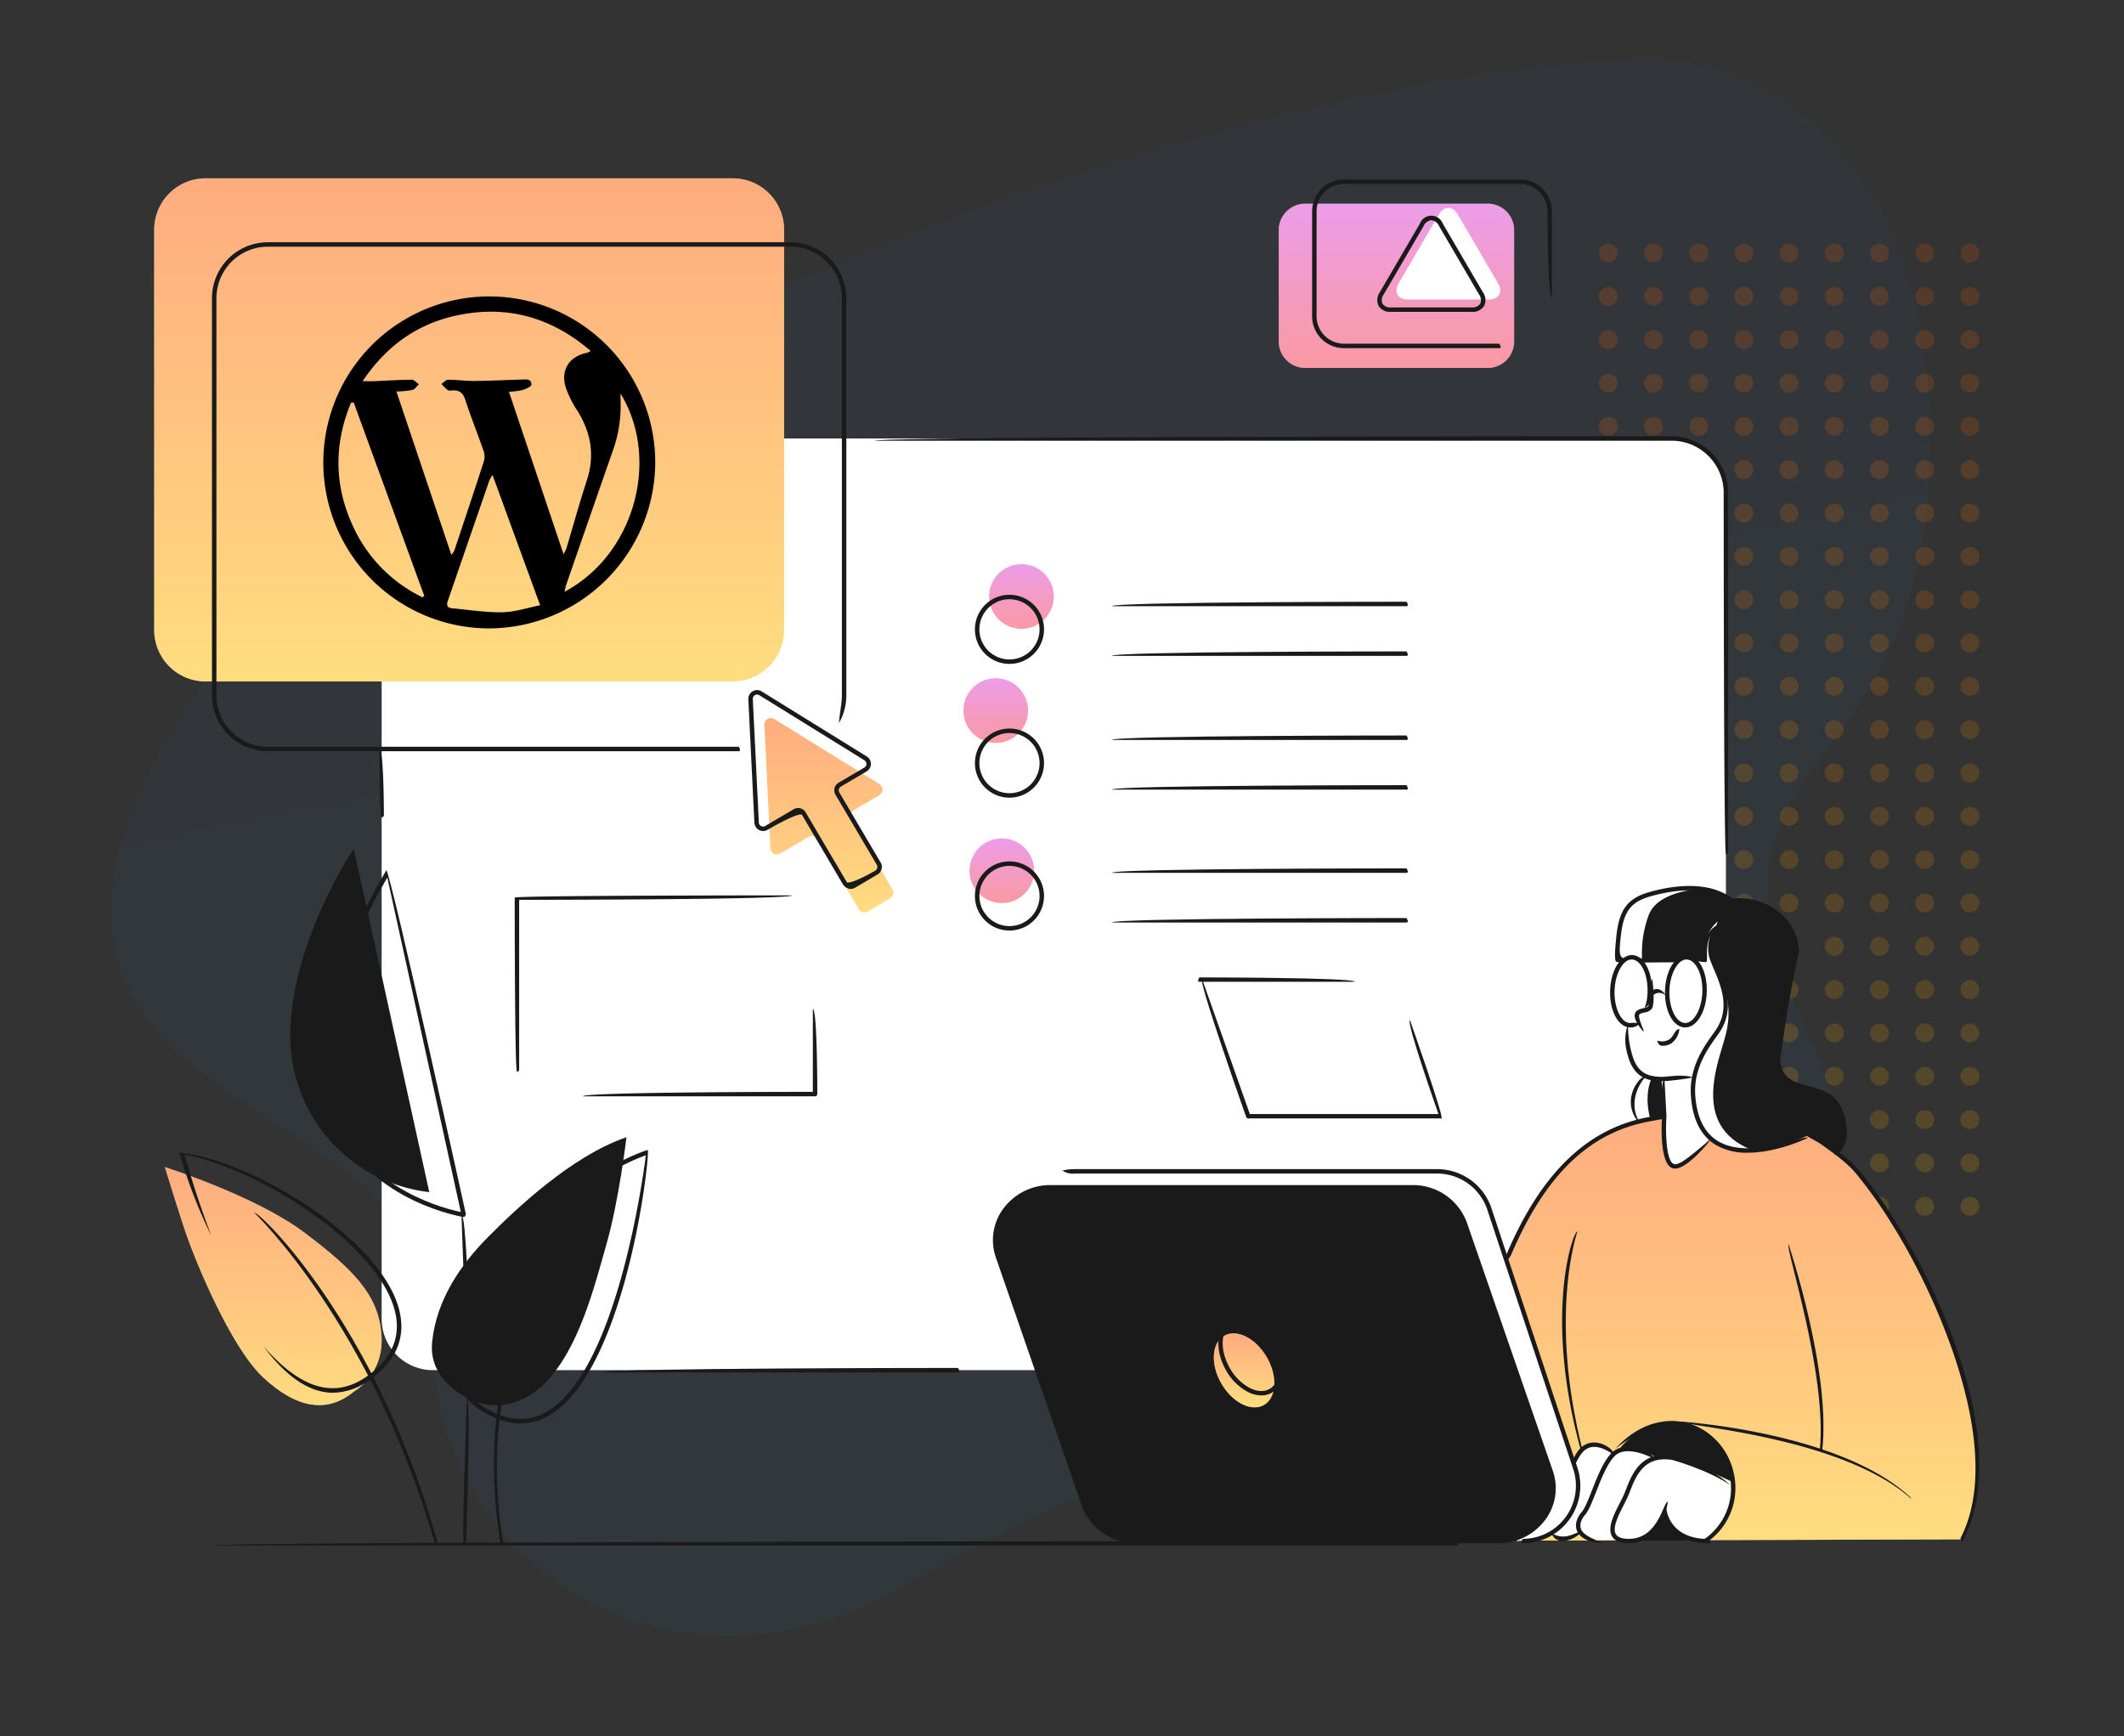 <svg xmlns="http://www.w3.org/2000/svg" xmlns:xlink="http://www.w3.org/1999/xlink" width="665.674" height="544.074" viewBox="0 0 665.674 544.074">
  <rect x="0" y="0" width="665.674" height="544.074" fill="#333333" stroke="none"/>
  <defs>
    <linearGradient id="linear-gradient" x1="0.5" x2="0.5" y2="1" gradientUnits="objectBoundingBox">
      <stop offset="0" stop-color="#1a65bc"/>
      <stop offset="1" stop-color="#008ff2"/>
    </linearGradient>
    <linearGradient id="linear-gradient-2" x1="0.5" x2="0.5" y2="1" gradientUnits="objectBoundingBox">
      <stop offset="0" stop-color="#ff5a00"/>
      <stop offset="1" stop-color="#ffbc00"/>
    </linearGradient>
    <clipPath id="clip-path">
      <rect id="Rectángulo_4364" data-name="Rectángulo 4364" width="592.794" height="439.03" fill="url(#linear-gradient)"/>
    </clipPath>
    <clipPath id="clip-path-2">
      <rect id="Rectángulo_4368" data-name="Rectángulo 4368" width="119.24" height="304.592" fill="url(#linear-gradient-2)"/>
    </clipPath>
    <clipPath id="clip-path-5">
      <rect id="Rectángulo_4379" data-name="Rectángulo 4379" width="572" height="428.425" fill="none"/>
    </clipPath>
    <linearGradient id="linear-gradient-9" x1="0.5" x2="0.5" y2="1" gradientUnits="objectBoundingBox">
      <stop offset="0" stop-color="#d109c8"/>
      <stop offset="1" stop-color="#f40019"/>
    </linearGradient>
    <clipPath id="clip-path-6">
      <rect id="Rectángulo_4380" data-name="Rectángulo 4380" width="104.027" height="104.027"/>
    </clipPath>
  </defs>
  <g id="diseno-web-wordpress" transform="translate(-642.667 -148.114)">
    <g id="Grupo_9267" data-name="Grupo 9267">
      <g id="Grupo_9218" data-name="Grupo 9218" transform="translate(642.667 261.225) rotate(-11)" opacity="0.05">
        <g id="Grupo_9162" data-name="Grupo 9162" clip-path="url(#clip-path)">
          <path id="Trazado_12849" data-name="Trazado 12849" d="M525.982,5.821c39.864,7.265,84.723,56.055,59.474,149.69s-93.487,64.482-69,161.524S404.537,453.11,354.246,434.542s-58.219-35.955-146.583-4.533S58.594,387.681,75.652,323.375C95.578,248.262-73.156,230.58,38.5,115.992c87-89.28,364.7-132.547,487.48-110.17" transform="translate(0 0)" fill="url(#linear-gradient)"/>
        </g>
      </g>
      <g id="Grupo_9173" data-name="Grupo 9173" transform="translate(1143.76 224.463)" opacity="0.17">
        <g id="Grupo_9172" data-name="Grupo 9172" clip-path="url(#clip-path-2)">
          <g id="Grupo_9171" data-name="Grupo 9171">
            <g id="Grupo_9170" data-name="Grupo 9170" clip-path="url(#clip-path-2)">
              <g id="Grupo_9169" data-name="Grupo 9169" style="mix-blend-mode: multiply;isolation: isolate">
                <g id="Grupo_9168" data-name="Grupo 9168">
                  <g id="Grupo_9167" data-name="Grupo 9167" clip-path="url(#clip-path-2)">
                    <path id="Trazado_12856" data-name="Trazado 12856" d="M116.288,5.9a2.951,2.951,0,1,1,2.951-2.951A2.951,2.951,0,0,1,116.288,5.9m2.951,10.625a2.952,2.952,0,1,0-2.951,2.952,2.951,2.951,0,0,0,2.951-2.952m0,13.577a2.952,2.952,0,1,0-2.951,2.951,2.951,2.951,0,0,0,2.951-2.951m0,13.577a2.952,2.952,0,1,0-2.951,2.951,2.952,2.952,0,0,0,2.951-2.951m0,13.577a2.952,2.952,0,1,0-2.951,2.951,2.951,2.951,0,0,0,2.951-2.951m0,13.577a2.952,2.952,0,1,0-2.951,2.951,2.951,2.951,0,0,0,2.951-2.951m0,13.577a2.952,2.952,0,1,0-2.951,2.951,2.951,2.951,0,0,0,2.951-2.951m0,13.577a2.952,2.952,0,1,0-2.951,2.951,2.951,2.951,0,0,0,2.951-2.951m0,13.577a2.952,2.952,0,1,0-2.951,2.951,2.951,2.951,0,0,0,2.951-2.951m0,13.577a2.952,2.952,0,1,0-2.951,2.952,2.951,2.951,0,0,0,2.951-2.952m0,13.577a2.952,2.952,0,1,0-2.951,2.952,2.951,2.951,0,0,0,2.951-2.952m0,13.577a2.952,2.952,0,1,0-2.951,2.951,2.952,2.952,0,0,0,2.951-2.951m0,13.577a2.952,2.952,0,1,0-2.951,2.951,2.951,2.951,0,0,0,2.951-2.951m0,13.577a2.952,2.952,0,1,0-2.951,2.951,2.951,2.951,0,0,0,2.951-2.951m0,13.577a2.952,2.952,0,1,0-2.951,2.951,2.951,2.951,0,0,0,2.951-2.951m0,13.577a2.952,2.952,0,1,0-2.951,2.951,2.951,2.951,0,0,0,2.951-2.951m0,13.577a2.952,2.952,0,1,0-2.951,2.951,2.951,2.951,0,0,0,2.951-2.951m0,13.577a2.952,2.952,0,1,0-2.951,2.952,2.951,2.951,0,0,0,2.951-2.952m0,13.577a2.952,2.952,0,1,0-2.951,2.952,2.951,2.951,0,0,0,2.951-2.952m0,13.577a2.952,2.952,0,1,0-2.951,2.951,2.952,2.952,0,0,0,2.951-2.951m0,13.577a2.952,2.952,0,1,0-2.951,2.951,2.951,2.951,0,0,0,2.951-2.951m0,13.577a2.952,2.952,0,1,0-2.951,2.951,2.951,2.951,0,0,0,2.951-2.951m0,13.577a2.952,2.952,0,1,0-2.951,2.951,2.951,2.951,0,0,0,2.951-2.951M105.073,2.951A2.952,2.952,0,1,0,102.121,5.9a2.951,2.951,0,0,0,2.951-2.951m0,13.577a2.952,2.952,0,1,0-2.951,2.952,2.951,2.951,0,0,0,2.951-2.952m0,13.577a2.952,2.952,0,1,0-2.951,2.951,2.951,2.951,0,0,0,2.951-2.951m0,13.577a2.952,2.952,0,1,0-2.951,2.951,2.952,2.952,0,0,0,2.951-2.951m0,13.577a2.952,2.952,0,1,0-2.951,2.951,2.951,2.951,0,0,0,2.951-2.951m0,13.577a2.952,2.952,0,1,0-2.951,2.951,2.951,2.951,0,0,0,2.951-2.951m0,13.577a2.952,2.952,0,1,0-2.951,2.951,2.951,2.951,0,0,0,2.951-2.951m0,13.577a2.952,2.952,0,1,0-2.951,2.951,2.951,2.951,0,0,0,2.951-2.951m0,13.577a2.952,2.952,0,1,0-2.951,2.951,2.951,2.951,0,0,0,2.951-2.951m0,13.577a2.952,2.952,0,1,0-2.951,2.952,2.951,2.951,0,0,0,2.951-2.952m0,13.577a2.952,2.952,0,1,0-2.951,2.952,2.951,2.951,0,0,0,2.951-2.952m0,13.577a2.952,2.952,0,1,0-2.951,2.951,2.952,2.952,0,0,0,2.951-2.951m0,13.577a2.952,2.952,0,1,0-2.951,2.951,2.951,2.951,0,0,0,2.951-2.951m0,13.577a2.952,2.952,0,1,0-2.951,2.951,2.951,2.951,0,0,0,2.951-2.951m0,13.577a2.952,2.952,0,1,0-2.951,2.951,2.951,2.951,0,0,0,2.951-2.951m0,13.577a2.952,2.952,0,1,0-2.951,2.951,2.951,2.951,0,0,0,2.951-2.951m0,13.577a2.952,2.952,0,1,0-2.951,2.951,2.951,2.951,0,0,0,2.951-2.951m0,13.577a2.952,2.952,0,1,0-2.951,2.952,2.951,2.951,0,0,0,2.951-2.952m0,13.577a2.952,2.952,0,1,0-2.951,2.952,2.951,2.951,0,0,0,2.951-2.952m0,13.577a2.952,2.952,0,1,0-2.951,2.951,2.952,2.952,0,0,0,2.951-2.951m0,13.577a2.952,2.952,0,1,0-2.951,2.951,2.951,2.951,0,0,0,2.951-2.951m0,13.577a2.952,2.952,0,1,0-2.951,2.951,2.951,2.951,0,0,0,2.951-2.951m0,13.577a2.952,2.952,0,1,0-2.951,2.951,2.951,2.951,0,0,0,2.951-2.951M90.905,2.951A2.952,2.952,0,1,0,87.954,5.9a2.951,2.951,0,0,0,2.951-2.951m0,13.577a2.952,2.952,0,1,0-2.951,2.952,2.951,2.951,0,0,0,2.951-2.952m0,13.577a2.952,2.952,0,1,0-2.951,2.951,2.951,2.951,0,0,0,2.951-2.951m0,13.577a2.952,2.952,0,1,0-2.951,2.951,2.952,2.952,0,0,0,2.951-2.951m0,13.577a2.952,2.952,0,1,0-2.951,2.951,2.951,2.951,0,0,0,2.951-2.951m0,13.577a2.952,2.952,0,1,0-2.951,2.951,2.951,2.951,0,0,0,2.951-2.951m0,13.577a2.952,2.952,0,1,0-2.951,2.951,2.951,2.951,0,0,0,2.951-2.951m0,13.577a2.952,2.952,0,1,0-2.951,2.951,2.951,2.951,0,0,0,2.951-2.951m0,13.577a2.952,2.952,0,1,0-2.951,2.951,2.951,2.951,0,0,0,2.951-2.951m0,13.577a2.952,2.952,0,1,0-2.951,2.952,2.951,2.951,0,0,0,2.951-2.952m0,13.577a2.952,2.952,0,1,0-2.951,2.952,2.951,2.951,0,0,0,2.951-2.952m0,13.577a2.952,2.952,0,1,0-2.951,2.951,2.952,2.952,0,0,0,2.951-2.951m0,13.577a2.952,2.952,0,1,0-2.951,2.951,2.951,2.951,0,0,0,2.951-2.951m0,13.577a2.952,2.952,0,1,0-2.951,2.951,2.951,2.951,0,0,0,2.951-2.951m0,13.577a2.952,2.952,0,1,0-2.951,2.951,2.951,2.951,0,0,0,2.951-2.951m0,13.577a2.952,2.952,0,1,0-2.951,2.951,2.951,2.951,0,0,0,2.951-2.951m0,13.577a2.952,2.952,0,1,0-2.951,2.951,2.951,2.951,0,0,0,2.951-2.951m0,13.577a2.952,2.952,0,1,0-2.951,2.952,2.951,2.951,0,0,0,2.951-2.952m0,13.577a2.952,2.952,0,1,0-2.951,2.952,2.951,2.951,0,0,0,2.951-2.952m0,13.577a2.952,2.952,0,1,0-2.951,2.951,2.952,2.952,0,0,0,2.951-2.951m0,13.577a2.952,2.952,0,1,0-2.951,2.951,2.951,2.951,0,0,0,2.951-2.951m0,13.577a2.952,2.952,0,1,0-2.951,2.951,2.951,2.951,0,0,0,2.951-2.951m0,13.577a2.952,2.952,0,1,0-2.951,2.951,2.951,2.951,0,0,0,2.951-2.951M76.738,2.951A2.952,2.952,0,1,0,73.787,5.9a2.951,2.951,0,0,0,2.951-2.951m0,13.577a2.952,2.952,0,1,0-2.951,2.952,2.951,2.951,0,0,0,2.951-2.952m0,13.577a2.952,2.952,0,1,0-2.951,2.951,2.951,2.951,0,0,0,2.951-2.951m0,13.577a2.952,2.952,0,1,0-2.951,2.951,2.952,2.952,0,0,0,2.951-2.951m0,13.577a2.952,2.952,0,1,0-2.951,2.951,2.951,2.951,0,0,0,2.951-2.951m0,13.577a2.952,2.952,0,1,0-2.951,2.951,2.951,2.951,0,0,0,2.951-2.951m0,13.577a2.952,2.952,0,1,0-2.951,2.951,2.951,2.951,0,0,0,2.951-2.951m0,13.577a2.952,2.952,0,1,0-2.951,2.951,2.951,2.951,0,0,0,2.951-2.951m0,13.577a2.952,2.952,0,1,0-2.951,2.951,2.951,2.951,0,0,0,2.951-2.951m0,13.577a2.952,2.952,0,1,0-2.951,2.952,2.951,2.951,0,0,0,2.951-2.952m0,13.577a2.952,2.952,0,1,0-2.951,2.952,2.951,2.951,0,0,0,2.951-2.952m0,13.577a2.952,2.952,0,1,0-2.951,2.951,2.952,2.952,0,0,0,2.951-2.951m0,13.577a2.952,2.952,0,1,0-2.951,2.951,2.951,2.951,0,0,0,2.951-2.951m0,13.577a2.952,2.952,0,1,0-2.951,2.951,2.951,2.951,0,0,0,2.951-2.951m0,13.577a2.952,2.952,0,1,0-2.951,2.951,2.951,2.951,0,0,0,2.951-2.951m0,13.577a2.952,2.952,0,1,0-2.951,2.951,2.951,2.951,0,0,0,2.951-2.951m0,13.577a2.952,2.952,0,1,0-2.951,2.951,2.951,2.951,0,0,0,2.951-2.951m0,13.577a2.952,2.952,0,1,0-2.951,2.952,2.951,2.951,0,0,0,2.951-2.952m0,13.577a2.952,2.952,0,1,0-2.951,2.952,2.951,2.951,0,0,0,2.951-2.952m0,13.577a2.952,2.952,0,1,0-2.951,2.951,2.952,2.952,0,0,0,2.951-2.951m0,13.577a2.952,2.952,0,1,0-2.951,2.951,2.951,2.951,0,0,0,2.951-2.951m0,13.577a2.952,2.952,0,1,0-2.951,2.951,2.951,2.951,0,0,0,2.951-2.951m0,13.577a2.952,2.952,0,1,0-2.951,2.951,2.951,2.951,0,0,0,2.951-2.951M62.571,2.951A2.951,2.951,0,1,0,59.62,5.9a2.951,2.951,0,0,0,2.951-2.951m0,13.577A2.951,2.951,0,1,0,59.62,19.48a2.951,2.951,0,0,0,2.951-2.952m0,13.577a2.951,2.951,0,1,0-2.951,2.951,2.951,2.951,0,0,0,2.951-2.951m0,13.577a2.951,2.951,0,1,0-2.951,2.951,2.952,2.952,0,0,0,2.951-2.951m0,13.577A2.951,2.951,0,1,0,59.62,60.21a2.951,2.951,0,0,0,2.951-2.951m0,13.577a2.951,2.951,0,1,0-2.951,2.951,2.951,2.951,0,0,0,2.951-2.951m0,13.577a2.951,2.951,0,1,0-2.951,2.951,2.951,2.951,0,0,0,2.951-2.951m0,13.577a2.951,2.951,0,1,0-2.951,2.951,2.951,2.951,0,0,0,2.951-2.951m0,13.577a2.951,2.951,0,1,0-2.951,2.951,2.951,2.951,0,0,0,2.951-2.951m0,13.577a2.951,2.951,0,1,0-2.951,2.952,2.951,2.951,0,0,0,2.951-2.952m0,13.577a2.951,2.951,0,1,0-2.951,2.952,2.951,2.951,0,0,0,2.951-2.952m0,13.577a2.951,2.951,0,1,0-2.951,2.951,2.952,2.952,0,0,0,2.951-2.951m0,13.577a2.951,2.951,0,1,0-2.951,2.951,2.951,2.951,0,0,0,2.951-2.951m0,13.577A2.951,2.951,0,1,0,59.62,182.4a2.951,2.951,0,0,0,2.951-2.951m0,13.577a2.951,2.951,0,1,0-2.951,2.951,2.951,2.951,0,0,0,2.951-2.951m0,13.577a2.951,2.951,0,1,0-2.951,2.951,2.951,2.951,0,0,0,2.951-2.951m0,13.577a2.951,2.951,0,1,0-2.951,2.951,2.951,2.951,0,0,0,2.951-2.951m0,13.577a2.951,2.951,0,1,0-2.951,2.952,2.951,2.951,0,0,0,2.951-2.952m0,13.577a2.951,2.951,0,1,0-2.951,2.952,2.951,2.951,0,0,0,2.951-2.952m0,13.577a2.951,2.951,0,1,0-2.951,2.951,2.952,2.952,0,0,0,2.951-2.951m0,13.577a2.951,2.951,0,1,0-2.951,2.951,2.951,2.951,0,0,0,2.951-2.951m0,13.577a2.951,2.951,0,1,0-2.951,2.951,2.951,2.951,0,0,0,2.951-2.951m0,13.577a2.951,2.951,0,1,0-2.951,2.951,2.951,2.951,0,0,0,2.951-2.951M48.4,2.951A2.951,2.951,0,1,0,45.453,5.9,2.951,2.951,0,0,0,48.4,2.951m0,13.577a2.951,2.951,0,1,0-2.951,2.952A2.951,2.951,0,0,0,48.4,16.528m0,13.577a2.951,2.951,0,1,0-2.951,2.951A2.951,2.951,0,0,0,48.4,30.105m0,13.577a2.951,2.951,0,1,0-2.951,2.951A2.952,2.952,0,0,0,48.4,43.682m0,13.577a2.951,2.951,0,1,0-2.951,2.951A2.951,2.951,0,0,0,48.4,57.259m0,13.577a2.951,2.951,0,1,0-2.951,2.951A2.951,2.951,0,0,0,48.4,70.836m0,13.577a2.951,2.951,0,1,0-2.951,2.951A2.951,2.951,0,0,0,48.4,84.412m0,13.577a2.951,2.951,0,1,0-2.951,2.951A2.951,2.951,0,0,0,48.4,97.989m0,13.577a2.951,2.951,0,1,0-2.951,2.951,2.951,2.951,0,0,0,2.951-2.951m0,13.577a2.951,2.951,0,1,0-2.951,2.952,2.951,2.951,0,0,0,2.951-2.952m0,13.577a2.951,2.951,0,1,0-2.951,2.952,2.951,2.951,0,0,0,2.951-2.952m0,13.577a2.951,2.951,0,1,0-2.951,2.951A2.952,2.952,0,0,0,48.4,152.3m0,13.577a2.951,2.951,0,1,0-2.951,2.951,2.951,2.951,0,0,0,2.951-2.951m0,13.577a2.951,2.951,0,1,0-2.951,2.951A2.951,2.951,0,0,0,48.4,179.45m0,13.577a2.951,2.951,0,1,0-2.951,2.951,2.951,2.951,0,0,0,2.951-2.951m0,13.577a2.951,2.951,0,1,0-2.951,2.951A2.951,2.951,0,0,0,48.4,206.6m0,13.577a2.951,2.951,0,1,0-2.951,2.951A2.951,2.951,0,0,0,48.4,220.18m0,13.577a2.951,2.951,0,1,0-2.951,2.952,2.951,2.951,0,0,0,2.951-2.952m0,13.577a2.951,2.951,0,1,0-2.951,2.952,2.951,2.951,0,0,0,2.951-2.952m0,13.577a2.951,2.951,0,1,0-2.951,2.951,2.952,2.952,0,0,0,2.951-2.951m0,13.577a2.951,2.951,0,1,0-2.951,2.951,2.951,2.951,0,0,0,2.951-2.951m0,13.577a2.951,2.951,0,1,0-2.951,2.951,2.951,2.951,0,0,0,2.951-2.951m0,13.577a2.951,2.951,0,1,0-2.951,2.951,2.951,2.951,0,0,0,2.951-2.951M34.237,2.951A2.951,2.951,0,1,0,31.286,5.9a2.951,2.951,0,0,0,2.951-2.951m0,13.577a2.951,2.951,0,1,0-2.951,2.952,2.951,2.951,0,0,0,2.951-2.952m0,13.577a2.951,2.951,0,1,0-2.951,2.951,2.951,2.951,0,0,0,2.951-2.951m0,13.577a2.951,2.951,0,1,0-2.951,2.951,2.952,2.952,0,0,0,2.951-2.951m0,13.577a2.951,2.951,0,1,0-2.951,2.951,2.951,2.951,0,0,0,2.951-2.951m0,13.577a2.951,2.951,0,1,0-2.951,2.951,2.951,2.951,0,0,0,2.951-2.951m0,13.577a2.951,2.951,0,1,0-2.951,2.951,2.951,2.951,0,0,0,2.951-2.951m0,13.577a2.951,2.951,0,1,0-2.951,2.951,2.951,2.951,0,0,0,2.951-2.951m0,13.577a2.951,2.951,0,1,0-2.951,2.951,2.951,2.951,0,0,0,2.951-2.951m0,13.577a2.951,2.951,0,1,0-2.951,2.952,2.951,2.951,0,0,0,2.951-2.952m0,13.577a2.951,2.951,0,1,0-2.951,2.952,2.951,2.951,0,0,0,2.951-2.952m0,13.577a2.951,2.951,0,1,0-2.951,2.951,2.952,2.952,0,0,0,2.951-2.951m0,13.577a2.951,2.951,0,1,0-2.951,2.951,2.951,2.951,0,0,0,2.951-2.951m0,13.577a2.951,2.951,0,1,0-2.951,2.951,2.951,2.951,0,0,0,2.951-2.951m0,13.577a2.951,2.951,0,1,0-2.951,2.951,2.951,2.951,0,0,0,2.951-2.951m0,13.577a2.951,2.951,0,1,0-2.951,2.951,2.951,2.951,0,0,0,2.951-2.951m0,13.577a2.951,2.951,0,1,0-2.951,2.951,2.951,2.951,0,0,0,2.951-2.951m0,13.577a2.951,2.951,0,1,0-2.951,2.952,2.951,2.951,0,0,0,2.951-2.952m0,13.577a2.951,2.951,0,1,0-2.951,2.952,2.951,2.951,0,0,0,2.951-2.952m0,13.577a2.951,2.951,0,1,0-2.951,2.951,2.952,2.952,0,0,0,2.951-2.951m0,13.577a2.951,2.951,0,1,0-2.951,2.951,2.951,2.951,0,0,0,2.951-2.951m0,13.577a2.951,2.951,0,1,0-2.951,2.951,2.951,2.951,0,0,0,2.951-2.951m0,13.577a2.951,2.951,0,1,0-2.951,2.951,2.951,2.951,0,0,0,2.951-2.951M20.07,2.951A2.951,2.951,0,1,0,17.119,5.9,2.951,2.951,0,0,0,20.07,2.951m0,13.577a2.951,2.951,0,1,0-2.951,2.952,2.951,2.951,0,0,0,2.951-2.952m0,13.577a2.951,2.951,0,1,0-2.951,2.951,2.951,2.951,0,0,0,2.951-2.951m0,13.577a2.951,2.951,0,1,0-2.951,2.951,2.952,2.952,0,0,0,2.951-2.951m0,13.577a2.951,2.951,0,1,0-2.951,2.951,2.951,2.951,0,0,0,2.951-2.951m0,13.577a2.951,2.951,0,1,0-2.951,2.951,2.951,2.951,0,0,0,2.951-2.951m0,13.577a2.951,2.951,0,1,0-2.951,2.951,2.951,2.951,0,0,0,2.951-2.951m0,13.577a2.951,2.951,0,1,0-2.951,2.951,2.951,2.951,0,0,0,2.951-2.951m0,13.577a2.951,2.951,0,1,0-2.951,2.951,2.951,2.951,0,0,0,2.951-2.951m0,13.577a2.951,2.951,0,1,0-2.951,2.952,2.951,2.951,0,0,0,2.951-2.952m0,13.577a2.951,2.951,0,1,0-2.951,2.952,2.951,2.951,0,0,0,2.951-2.952m0,13.577a2.951,2.951,0,1,0-2.951,2.951A2.952,2.952,0,0,0,20.07,152.3m0,13.577a2.951,2.951,0,1,0-2.951,2.951,2.951,2.951,0,0,0,2.951-2.951m0,13.577a2.951,2.951,0,1,0-2.951,2.951,2.951,2.951,0,0,0,2.951-2.951m0,13.577a2.951,2.951,0,1,0-2.951,2.951,2.951,2.951,0,0,0,2.951-2.951m0,13.577a2.951,2.951,0,1,0-2.951,2.951A2.951,2.951,0,0,0,20.07,206.6m0,13.577a2.951,2.951,0,1,0-2.951,2.951,2.951,2.951,0,0,0,2.951-2.951m0,13.577a2.951,2.951,0,1,0-2.951,2.952,2.951,2.951,0,0,0,2.951-2.952m0,13.577a2.951,2.951,0,1,0-2.951,2.952,2.951,2.951,0,0,0,2.951-2.952m0,13.577a2.951,2.951,0,1,0-2.951,2.951,2.952,2.952,0,0,0,2.951-2.951m0,13.577a2.951,2.951,0,1,0-2.951,2.951,2.951,2.951,0,0,0,2.951-2.951m0,13.577a2.951,2.951,0,1,0-2.951,2.951,2.951,2.951,0,0,0,2.951-2.951m0,13.577a2.951,2.951,0,1,0-2.951,2.951,2.951,2.951,0,0,0,2.951-2.951M5.9,2.951A2.951,2.951,0,1,0,2.951,5.9,2.951,2.951,0,0,0,5.9,2.951m0,13.577A2.951,2.951,0,1,0,2.951,19.48,2.951,2.951,0,0,0,5.9,16.528m0,13.577a2.951,2.951,0,1,0-2.951,2.951A2.951,2.951,0,0,0,5.9,30.105m0,13.577a2.951,2.951,0,1,0-2.951,2.951A2.952,2.952,0,0,0,5.9,43.682m0,13.577A2.951,2.951,0,1,0,2.951,60.21,2.951,2.951,0,0,0,5.9,57.259m0,13.577a2.951,2.951,0,1,0-2.951,2.951A2.951,2.951,0,0,0,5.9,70.836m0,13.577a2.951,2.951,0,1,0-2.951,2.951A2.951,2.951,0,0,0,5.9,84.412m0,13.577a2.951,2.951,0,1,0-2.951,2.951A2.951,2.951,0,0,0,5.9,97.989m0,13.577a2.951,2.951,0,1,0-2.951,2.951A2.951,2.951,0,0,0,5.9,111.566m0,13.577a2.951,2.951,0,1,0-2.951,2.952A2.951,2.951,0,0,0,5.9,125.142m0,13.577a2.951,2.951,0,1,0-2.951,2.952A2.951,2.951,0,0,0,5.9,138.719m0,13.577a2.951,2.951,0,1,0-2.951,2.951A2.952,2.952,0,0,0,5.9,152.3m0,13.577a2.951,2.951,0,1,0-2.951,2.951A2.951,2.951,0,0,0,5.9,165.873m0,13.577A2.951,2.951,0,1,0,2.951,182.4,2.951,2.951,0,0,0,5.9,179.45m0,13.577a2.951,2.951,0,1,0-2.951,2.951A2.951,2.951,0,0,0,5.9,193.027m0,13.577a2.951,2.951,0,1,0-2.951,2.951A2.951,2.951,0,0,0,5.9,206.6m0,13.577a2.951,2.951,0,1,0-2.951,2.951A2.951,2.951,0,0,0,5.9,220.18m0,13.577a2.951,2.951,0,1,0-2.951,2.952A2.951,2.951,0,0,0,5.9,233.757m0,13.577a2.951,2.951,0,1,0-2.951,2.952A2.951,2.951,0,0,0,5.9,247.333m0,13.577a2.951,2.951,0,1,0-2.951,2.951A2.952,2.952,0,0,0,5.9,260.911m0,13.577a2.951,2.951,0,1,0-2.951,2.951A2.951,2.951,0,0,0,5.9,274.487m0,13.577a2.951,2.951,0,1,0-2.951,2.951A2.951,2.951,0,0,0,5.9,288.064m0,13.577a2.951,2.951,0,1,0-2.951,2.951A2.951,2.951,0,0,0,5.9,301.641" fill="url(#linear-gradient-2)"/>
                  </g>
                </g>
              </g>
            </g>
          </g>
        </g>
      </g>
      <g id="Grupo_9217" data-name="Grupo 9217" transform="translate(691 204)">
        <g id="Grupo_9216" data-name="Grupo 9216" clip-path="url(#clip-path-5)">
          <path id="Trazado_13081" data-name="Trazado 13081" d="M60.433,176.753s9.475-5.148,8.59-17.7-8.756-20.4-24.01-31.954-43.862-20.62-43.862-20.62S5.929,122.112,8.2,128.555,21.46,162.6,31.976,172.405s20.181,11.305,28.457,4.348" transform="translate(2.198 203.363)" fill="#fff"/>
          <path id="Trazado_13080" data-name="Trazado 13080" d="M181.359,157.642H16.054A16.1,16.1,0,0,1,0,141.585V16.054A16.1,16.1,0,0,1,16.054,0h165.3a16.1,16.1,0,0,1,16.054,16.054V141.585a16.1,16.1,0,0,1-16.054,16.057" fill="#fff"/>
          <path id="Trazado_13078" data-name="Trazado 13078" d="M186.612,54.2H129.378a8.284,8.284,0,0,1-8.261-8.261V10.99a8.284,8.284,0,0,1,8.261-8.261h57.233a8.286,8.286,0,0,1,8.261,8.261V45.936a8.286,8.286,0,0,1-8.261,8.261" transform="translate(231.331 5.212)" fill="#fff"/>
          <path id="Trazado_13077" data-name="Trazado 13077" d="M239.6,107.12s11.195,4.42,17.675,13.435,21.167,30.4,25.739,45.666,9.3,22.695,9.652,36.017-.018,24.758-4.31,31.274l-135.556.4-7.065-88.554s8.931-20.352,18.423-29.542,21.618-15.117,30.648-14.768Z" transform="translate(278.351 192.963)" fill="#fff"/>
          <path id="Trazado_12998" data-name="Trazado 12998" d="M429.739,319.969H40.552a16.1,16.1,0,0,1-16.057-16.057V44.065A16.1,16.1,0,0,1,40.552,28.011H429.739A16.1,16.1,0,0,1,445.8,44.065V303.912a16.1,16.1,0,0,1-16.057,16.057" transform="translate(46.785 53.5)" fill="#fff"/>
          <path id="Trazado_12999" data-name="Trazado 12999" d="M181.359,157.642H16.054A16.1,16.1,0,0,1,0,141.585V16.054A16.1,16.1,0,0,1,16.054,0h165.3a16.1,16.1,0,0,1,16.054,16.054V141.585a16.1,16.1,0,0,1-16.054,16.057" opacity="0.5" fill="url(#linear-gradient-2)"/>
          <path id="Trazado_13000" data-name="Trazado 13000" d="M112.889,118.53c2.837,4.915,2.517,10.415-.719,12.283s-8.16-.6-11-5.517-2.517-10.418.719-12.286,8.16.605,11,5.52" transform="translate(189.545 214.657)" fill="#fff"/>
          <path id="Trazado_13001" data-name="Trazado 13001" d="M43.557,186.114s-14.934-5.258-13.569-18.656,9.117-24.426,17.477-32.865S73.51,109.22,90.9,103.252c0,0-2.316,19.61-6.192,33.238s-8.721,33.2-19.433,43.891-21.717,5.733-21.717,5.733" transform="translate(57.108 197.209)" fill="#1a1a1a"/>
          <path id="Trazado_13002" data-name="Trazado 13002" d="M58.205,179.8,34.544,72.187S15.615,100.251,14.69,128.626A49.21,49.21,0,0,0,58.205,179.8" transform="translate(28 137.876)" fill="#1a1a1a"/>
          <path id="Trazado_13003" data-name="Trazado 13003" d="M101.754,78.808,68.819,58.424a2.035,2.035,0,0,0-3.1,1.83l1.894,38.685a2.038,2.038,0,0,0,3.07,1.656l8.9-5.253a2.038,2.038,0,0,1,2.788.722L95.314,118.02a2.037,2.037,0,0,0,2.788.722l7.048-4.155a2.033,2.033,0,0,0,.719-2.788L92.925,89.843a2.032,2.032,0,0,1,.719-2.788l8.072-4.764a2.033,2.033,0,0,0,.038-3.483" transform="translate(125.507 110.998)" opacity="0.5" fill="url(#linear-gradient-2)"/>
          <path id="Trazado_13004" data-name="Trazado 13004" d="M186.612,54.2H129.378a8.284,8.284,0,0,1-8.261-8.261V10.99a8.284,8.284,0,0,1,8.261-8.261h57.233a8.286,8.286,0,0,1,8.261,8.261V45.936a8.286,8.286,0,0,1-8.261,8.261" transform="translate(231.331 5.212)" opacity="0.4" fill="url(#linear-gradient-9)"/>
          <path id="Trazado_13005" data-name="Trazado 13005" d="M153.016,5.273c-1.635-2.8-4.313-2.8-5.948,0L134.494,26.8c-1.638,2.8-.32,5.1,2.922,5.1h25.262c3.248,0,4.56-2.293,2.925-5.092Z" transform="translate(255.536 6.058)" fill="#fff"/>
          <path id="Trazado_13006" data-name="Trazado 13006" d="M110.184,51.676a10.131,10.131,0,1,1-10.133-10.133,10.132,10.132,0,0,1,10.133,10.133" transform="translate(171.749 79.346)" opacity="0.4" fill="url(#linear-gradient-9)"/>
          <path id="Trazado_13007" data-name="Trazado 13007" d="M107.415,63.962a10.131,10.131,0,1,1-10.133-10.13,10.135,10.135,0,0,1,10.133,10.13" transform="translate(166.46 102.818)" opacity="0.4" fill="url(#linear-gradient-9)"/>
          <path id="Trazado_13008" data-name="Trazado 13008" d="M108.071,81.211a10.131,10.131,0,1,1-10.13-10.133,10.132,10.132,0,0,1,10.13,10.133" transform="translate(167.713 135.758)" opacity="0.4" fill="url(#linear-gradient-9)"/>
          <path id="Trazado_13009" data-name="Trazado 13009" d="M60.433,176.753s9.475-5.148,8.59-17.7-8.756-20.4-24.01-31.954-43.862-20.62-43.862-20.62S5.929,122.112,8.2,128.555,21.46,162.6,31.976,172.405s20.181,11.305,28.457,4.348" transform="translate(2.198 203.363)" opacity="0.5" fill="url(#linear-gradient-2)"/>
          <path id="Trazado_13010" data-name="Trazado 13010" d="M171.3,166.374H23.721a17.522,17.522,0,0,1-17.5-17.506V24.382a17.519,17.519,0,0,1,17.5-17.5H187.532a17.519,17.519,0,0,1,17.5,17.5V148.868a17.444,17.444,0,0,1-2.29,8.637c.16-3.1.893-5.852.893-8.637V24.382a16.123,16.123,0,0,0-16.1-16.1H23.721a16.121,16.121,0,0,0-16.1,16.1V148.868a16.12,16.12,0,0,0,16.1,16.107H171.3c.7,1.088.387,1.4,0,1.4" transform="translate(11.88 13.143)" fill="#1a1a1a"/>
          <path id="Trazado_13011" data-name="Trazado 13011" d="M395.822,148.145H6.461c0-1.4,389.361-1.4,389.361-1.4.7,1.085.387,1.4,0,1.4" transform="translate(12.34 280.28)" fill="#1a1a1a"/>
          <path id="Trazado_13012" data-name="Trazado 13012" d="M344.311,158.793c-.7-.7-.7-113.521-.7-113.521a16.325,16.325,0,0,0-16.5-16.1H77.629c0-1.4,249.484-1.4,249.484-1.4a17.722,17.722,0,0,1,17.9,17.5V158.094a.7.7,0,0,1-.7.7" transform="translate(148.27 53.042)" fill="#1a1a1a"/>
          <path id="Trazado_13013" data-name="Trazado 13013" d="M24.953,82.871c-.7-.7-.7-21.42-.7-21.42,1.4,0,1.4,20.719,1.4,20.719a.7.7,0,0,1-.7.7" transform="translate(46.327 117.37)" fill="#1a1a1a"/>
          <path id="Trazado_13014" data-name="Trazado 13014" d="M159.528,129.5H48.361c0-1.4,111.167-1.4,111.167-1.4.7,1.085.387,1.4,0,1.4" transform="translate(92.369 244.67)" fill="#1a1a1a"/>
          <path id="Trazado_13015" data-name="Trazado 13015" d="M161.312,34.149H136.053a4.222,4.222,0,0,1-3.9-1.845,4.223,4.223,0,0,1,.367-4.3L145.094,6.475a3.842,3.842,0,0,1,7.161,0l12.583,21.534a4.225,4.225,0,0,1,.372,4.3,4.225,4.225,0,0,1-3.9,1.845M148.676,5.428A2.966,2.966,0,0,0,146.3,7.182L133.731,28.713a2.917,2.917,0,0,0-.364,2.9,2.926,2.926,0,0,0,2.686,1.144h25.259a2.917,2.917,0,0,0,2.683-1.144,2.917,2.917,0,0,0-.364-2.9L151.045,7.179a2.958,2.958,0,0,0-2.369-1.752" transform="translate(251.582 7.688)" fill="#1a1a1a"/>
          <path id="Trazado_13016" data-name="Trazado 13016" d="M183.38,52.985H134.69A9.995,9.995,0,0,1,124.706,43V10.1A9.994,9.994,0,0,1,134.69.119h55.185a9.994,9.994,0,0,1,9.984,9.981V37.18c-1.4,0-1.4-27.08-1.4-27.08a8.6,8.6,0,0,0-8.587-8.582H134.69a8.59,8.59,0,0,0-8.584,8.582V43a8.6,8.6,0,0,0,8.584,8.587h48.69c.7,1.085.387,1.4,0,1.4" transform="translate(238.186 0.227)" fill="#1a1a1a"/>
          <path id="Trazado_13017" data-name="Trazado 13017" d="M62.373,183.177c-.39-.049-28.495-4.621-39.648-28.026-9.46-19.858-4.286-46.993,15.382-80.641,1.289.2,24.95,107.818,24.95,107.818-.306.771-.492.85-.684.85M38.415,76.774c-18.679,32.5-23.533,58.662-14.428,77.772,9.649,20.248,32.391,26,37.475,27.051Z" transform="translate(34.634 142.313)" fill="#1a1a1a"/>
          <path id="Trazado_13018" data-name="Trazado 13018" d="M50.869,180.154c-7.313,0-14.637-4.889-21.883-14.646,11.713,13.43,22.381,16.831,32.833,9.277,7.56-5.474,10.4-12.254,8.445-20.157-5.354-21.592-44.3-45.4-65.92-49.033.885,3.216,3.838,13.563,8.41,25.4A151.764,151.764,0,0,1,2.712,104.914c22.509,2.194,63.347,26.941,68.914,49.377,2.11,8.515-.914,15.792-8.989,21.627a19.972,19.972,0,0,1-11.768,4.237" transform="translate(5.18 200.384)" fill="#1a1a1a"/>
          <path id="Trazado_13019" data-name="Trazado 13019" d="M53.532,190.333a21.012,21.012,0,0,1-9.329-2.366c-8.663-4.272-12.725-10.822-12.071-19.456,1.775-23.472,39.558-56.972,61.331-63.886.585,3.579-7.263,70.288-31.422,83.473a17.6,17.6,0,0,1-8.509,2.235m39.311-84.026c-21.575,7.508-57.606,39.7-59.314,62.306-.608,8.014,3.192,14.1,11.291,18.1,5.869,2.9,11.436,2.948,16.549.157,21.88-11.945,30.337-71.7,31.474-80.563" transform="translate(61.241 199.832)" fill="#1a1a1a"/>
          <path id="Trazado_13020" data-name="Trazado 13020" d="M67.54,215.489c-19.808-68.809-56.4-103.761-56.768-104.1,1.33-.672,38.2,34.544,57.443,103.214-.55.879-.614.89-.675.89" transform="translate(20.574 212.723)" fill="#1a1a1a"/>
          <path id="Trazado_13021" data-name="Trazado 13021" d="M33.448,177.336c-.7-.728,1-45.986,1-45.986,1.4.055-.3,45.314-.3,45.314a.7.7,0,0,1-.7.672" transform="translate(63.562 250.876)" fill="#1a1a1a"/>
          <path id="Trazado_13022" data-name="Trazado 13022" d="M34.677,142.143c-.7-.681-1.58-30.523-1.58-30.523,1.4-.038,2.279,29.8,2.279,29.8-.687.722-.693.722-.7.722" transform="translate(63.215 213.192)" fill="#1a1a1a"/>
          <path id="Trazado_13023" data-name="Trazado 13023" d="M38.778,218.694c-12.318-72.685,31.2-108.531,31.643-108.886.442,1.44-42.445,36.814-30.953,108.074-.617.812-.655.812-.69.812" transform="translate(69.872 209.731)" fill="#1a1a1a"/>
          <path id="Trazado_13024" data-name="Trazado 13024" d="M96.051,117.413a3.051,3.051,0,0,1-2.363-1.347L80.745,94.11c-1.833-.471-10.735,4.781-10.735,4.781a2.744,2.744,0,0,1-4.126-2.229L63.989,57.977a2.737,2.737,0,0,1,4.176-2.459L101.1,75.9a2.736,2.736,0,0,1-.049,4.685l-8.075,4.758a1.342,1.342,0,0,0-.468,1.833l12.944,21.956a2.742,2.742,0,0,1-.966,3.748l-7.048,4.153a2.738,2.738,0,0,1-1.382.378M79.584,92.05A2.735,2.735,0,0,1,81.947,93.4L94.9,115.359c1.825.466,8.875-3.687,8.875-3.687a1.337,1.337,0,0,0,.471-1.827L91.3,87.889a2.75,2.75,0,0,1,.966-3.751l8.078-4.761a1.336,1.336,0,0,0,.017-2.284L67.426,56.708a1.335,1.335,0,0,0-2.037,1.2L67.283,96.6a1.321,1.321,0,0,0,.7,1.112,1.342,1.342,0,0,0,1.312-.026l8.9-5.253a2.767,2.767,0,0,1,1.385-.378" transform="translate(122.212 105.255)" fill="#1a1a1a"/>
          <path id="Trazado_13025" data-name="Trazado 13025" d="M195.469,46.989H103.144c0-1.4,92.325-1.4,92.325-1.4.7,1.085.384,1.4,0,1.4" transform="translate(197.003 87.08)" fill="#1a1a1a"/>
          <path id="Trazado_13026" data-name="Trazado 13026" d="M195.469,52.34H103.144c0-1.4,92.325-1.4,92.325-1.4.7,1.085.384,1.4,0,1.4" transform="translate(197.003 97.294)" fill="#1a1a1a"/>
          <path id="Trazado_13027" data-name="Trazado 13027" d="M99.218,66.5a10.829,10.829,0,1,1,10.831-10.828A10.839,10.839,0,0,1,99.218,66.5m0-20.259a9.43,9.43,0,1,0,9.431,9.431,9.44,9.44,0,0,0-9.431-9.431" transform="translate(168.823 85.653)" fill="#1a1a1a"/>
          <path id="Trazado_13028" data-name="Trazado 13028" d="M195.469,61.395H103.144c0-1.4,92.325-1.4,92.325-1.4.7,1.085.384,1.4,0,1.4" transform="translate(197.003 114.589)" fill="#1a1a1a"/>
          <path id="Trazado_13029" data-name="Trazado 13029" d="M195.469,66.746H103.144c0-1.4,92.325-1.4,92.325-1.4.7,1.085.384,1.4,0,1.4" transform="translate(197.003 124.804)" fill="#1a1a1a"/>
          <path id="Trazado_13030" data-name="Trazado 13030" d="M99.218,80.908a10.829,10.829,0,1,1,10.831-10.831A10.842,10.842,0,0,1,99.218,80.908m0-20.262a9.431,9.431,0,1,0,9.431,9.431,9.44,9.44,0,0,0-9.431-9.431" transform="translate(168.823 113.164)" fill="#1a1a1a"/>
          <path id="Trazado_13031" data-name="Trazado 13031" d="M195.469,75.7H103.144c0-1.4,92.325-1.4,92.325-1.4.7,1.085.384,1.4,0,1.4" transform="translate(197.003 141.921)" fill="#1a1a1a"/>
          <path id="Trazado_13032" data-name="Trazado 13032" d="M195.469,81.052H103.144c0-1.4,92.325-1.4,92.325-1.4.7,1.085.384,1.4,0,1.4" transform="translate(197.003 152.134)" fill="#1a1a1a"/>
          <path id="Trazado_13033" data-name="Trazado 13033" d="M99.218,95.216a10.829,10.829,0,1,1,10.831-10.831A10.84,10.84,0,0,1,99.218,95.216m0-20.259a9.43,9.43,0,1,0,9.431,9.428,9.437,9.437,0,0,0-9.431-9.428" transform="translate(168.823 140.492)" fill="#1a1a1a"/>
          <path id="Trazado_13034" data-name="Trazado 13034" d="M118.926,116.821H46.174c0-1.4,72.054-1.4,72.054-1.4V89.441c1.4,0,1.4,26.679,1.4,26.679a.7.7,0,0,1-.7.7" transform="translate(88.191 170.83)" fill="#1a1a1a"/>
          <path id="Trazado_13035" data-name="Trazado 13035" d="M39.524,132.467c-.7-.7-.7-54.556-.7-54.556.7-.7,86.924-.7,86.924-.7,0,1.4-85.524,1.4-85.524,1.4v53.159a.7.7,0,0,1-.7.7" transform="translate(74.151 147.473)" fill="#1a1a1a"/>
          <path id="Trazado_13036" data-name="Trazado 13036" d="M239.6,107.12s11.195,4.42,17.675,13.435,21.167,30.4,25.739,45.666,9.3,22.695,9.652,36.017-.018,24.758-4.31,31.274l-135.556.4-7.065-88.554s8.931-20.352,18.423-29.542,21.618-15.117,30.648-14.768Z" transform="translate(278.351 192.963)" opacity="0.5" fill="url(#linear-gradient-2)"/>
          <path id="Trazado_13037" data-name="Trazado 13037" d="M248.229,219.5H134.815a17.288,17.288,0,0,1-16.456-11.372l-26.9-77.676c-3.716-10.741,4.639-21.807,16.456-21.807H221.332a17.289,17.289,0,0,1,16.456,11.369l26.9,77.679c3.719,10.738-4.636,21.807-16.456,21.807" transform="translate(172.982 207.51)" fill="#1a1a1a"/>
          <path id="Trazado_13038" data-name="Trazado 13038" d="M161.19,90.983a16.743,16.743,0,0,0-3.818,7.336,17.79,17.79,0,0,0,3.879,14.573s-.512,15.894,11.113,15.685l.826,12.612s-1.283,14.3,3.093,14.754,10.924-8.7,10.924-8.7-5.023-6.649-4.86-12.6.079-10.179,5.238-17.666,5.669-12.714,4.435-15.659-4.077-9.853-4.2-11.919,1.292-8.963,1.292-8.963-2.505,2.261-2.834,4.941a31.923,31.923,0,0,0-.064,5.683l-6.2-.262Z" transform="translate(300.018 153.644)" fill="#fff"/>
          <path id="Trazado_13039" data-name="Trazado 13039" d="M207.313,148.087s-15.318-7.476-18.653-7.636-5.177-.2-5.177-.2a12.753,12.753,0,0,0-12.757-1.292s-3.62-3.047-7.269-2.54-5.718,4.708-5.718,4.708,1.8,6.361,1.475,8.948S156.9,161.3,150.283,164.4c0,0,2.654,3.4,8.951-.611a16.189,16.189,0,0,0,11.957,2.031s4.045,1.254,6.492.361a12.515,12.515,0,0,0,5.442-3.879,56.909,56.909,0,0,0,3.061-5.9s.422,10.165,12.661,9.731c0,0,4.356-1.609,7.057-7.534a16.515,16.515,0,0,0,1.408-10.514" transform="translate(287.037 260.453)" fill="#fff"/>
          <path id="Trazado_13041" data-name="Trazado 13041" d="M216.818,153.894s-17.474,8.081-26.53,2.767-9.559-13.24-9.178-19.25,5.578-13.927,7.857-17.067,2.738-6.748,1.941-11.564-3.94-8.055-4.2-11.922,2.182-10.229,2.182-10.229-3.725,3.151-3.795,6.876,0,5.014,0,5.014l-3.55.338a4.306,4.306,0,0,0-2.069-1.339c-.954-.09-3.3,1.787-3.3,1.787l-11.329-.448s-2.2-1.4-3.486-.911a18.758,18.758,0,0,0-2.069.911l-1.586.029s-.4-8.788,1.106-12.871,3-7.211,10.924-8.456,15.9-2.174,23.274,2.36c0,0,19.3-1.388,20.614,15.6,0,0-3.832,21.685-4.787,27.785s-2.366,11.881,3.658,13.939,13.319,2.82,15.2,9.681,1.08,9.8-1.743,12.126Z" transform="translate(301.132 146.189)" fill="#1a1a1a"/>
          <path id="Trazado_13042" data-name="Trazado 13042" d="M168.239,97.748l.771,11.785-7.173,1.362a6.964,6.964,0,0,1-2.535-6.571,18.111,18.111,0,0,1,2.884-7.741s4.793,2.049,6.053,1.164" transform="translate(304.147 184.473)" fill="#1a1a1a"/>
          <path id="Trazado_13043" data-name="Trazado 13043" d="M193.727,152.568l-15.274-6.958s-7.188-1.932-9.05-.876c0,0-5.561-3.6-11.748-1.909a17.946,17.946,0,0,1,5.578-5.2c3.591-2.089,10.453-4.5,14.893-3.265s13.953,5.13,15.6,18.211" transform="translate(301.118 255.973)" fill="#1a1a1a"/>
          <path id="Trazado_13044" data-name="Trazado 13044" d="M175.435,152.8H160.021s6.268-4.4,7.316-9.3c0,0,4.636,8.215,8.1,9.3" transform="translate(305.637 274.074)" fill="#1a1a1a"/>
          <path id="Trazado_13045" data-name="Trazado 13045" d="M95.342,111.765l8.1-4.758h113.8s13.267-2.156,19.133,11.884l26.554,80.135s7.534,22.075-18.074,23.85c-.175-.757,10.709-5.66,11.451-14.439s-8.229-29.167-8.229-29.167l-20.469-58.709s-7.228-8.587-13.936-8.561Z" transform="translate(182.101 204.154)" fill="#fff"/>
          <path id="Trazado_13046" data-name="Trazado 13046" d="M164.851,98.857s-2.2-1.4-3.486-.914a19.384,19.384,0,0,0-2.069.914l-1.586.026s-.4-8.785,1.109-12.871,3-7.208,10.921-8.453a58.548,58.548,0,0,1,12.065-.972c-6.056.809-12.8,2.951-14.663,8.372a34.13,34.13,0,0,0-1.941,13.91Z" transform="translate(301.132 146.192)" fill="#fff"/>
          <path id="Trazado_13047" data-name="Trazado 13047" d="M165.777,117.869c.381-6.012,5.578-13.927,7.857-17.067s2.738-6.751,1.944-11.567a15.109,15.109,0,0,0-.652-2.462c.02,0,3.541,5.951,1.213,15.49-2.121,8.7-11.425,29.033,8.486,36.6-3.515.227-6.967-.16-9.67-1.746-9.062-5.314-9.559-13.24-9.178-19.25" transform="translate(316.464 165.735)" fill="#fff"/>
          <path id="Trazado_13048" data-name="Trazado 13048" d="M162.184,96.584A25.793,25.793,0,0,0,165.1,97.6c-1.059,2.5-1.953,6.763-.346,12.746l-2.919.553a6.966,6.966,0,0,1-2.532-6.574,18.084,18.084,0,0,1,2.881-7.738" transform="translate(304.146 184.473)" fill="#fff"/>
          <path id="Trazado_13049" data-name="Trazado 13049" d="M226.476,160.464c2.855-1.548,3.923-4.845,3.358-9.385s-2.375-7.8-5.372-9.725a12.73,12.73,0,0,0-2.2-1.12,32.876,32.876,0,0,0-4.048-1.245c-2.628-.69-5.113-1.342-7-3.09a7.437,7.437,0,0,1-1.909-6.585c2.823-20.958,5.654-32.184,5.68-32.292a16.8,16.8,0,0,0-7.793-13.793,20.788,20.788,0,0,0-12.987-3.1,17.7,17.7,0,0,0-3.958-2.2c-7.452-3.152-16.91-1.286-21.883.108-2.063.573-5.034,1.6-7.054,3.835-2.505,2.762-3.21,6.638-3.591,10.406-.725,6.87-.268,7.377.009,7.677a7.754,7.754,0,0,0,2.217.25l-.02-1.376c-1.251-.512-1.3-2.022-.858-6.21.384-3.736,1.024-7.354,3.265-9.827,1.781-1.967,4.51-2.9,6.4-3.422,4.8-1.339,13.9-3.157,20.978-.169a15.5,15.5,0,0,1,3.853,2.18c.594.143,7.316-.722,12.859,3a15.463,15.463,0,0,1,7.2,12.411,327.278,327.278,0,0,0-5.683,32.344,8.771,8.771,0,0,0,2.34,7.781c2.145,1.982,4.915,2.706,7.592,3.4a32.377,32.377,0,0,1,3.879,1.193,12.335,12.335,0,0,1,1.97,1c2.634,1.7,4.228,4.636,4.74,8.736.288,2.293.37,6.364-2.331,7.93-.122,1.167.111,1.286.346,1.286" transform="translate(300.495 145.535)" fill="#1a1a1a"/>
          <path id="Trazado_13050" data-name="Trazado 13050" d="M160.4,85.417c4.676-.023,11.934-.1,11.934-.1l-.017-1.376s-7.252.081-11.919.1c-.684,1.071-.375,1.376,0,1.376" transform="translate(305.583 160.316)" fill="#1a1a1a"/>
          <path id="Trazado_13051" data-name="Trazado 13051" d="M183.334,152.251c9.105,0,18.315-4.368,18.845-4.624-.771-1.161-17.92,6.966-28,1.08-4.385-2.572-6.838-7.5-7.281-14.634-.512-8.183,3.949-14.425,6.617-18.147.34-.471.649-.911.917-1.3,5.092-7.452,1.842-15.106-.538-20.69-.358-.847-.7-1.656-1-2.418-2.069-5.322,2.182-11.305,2.226-11.369-6.425,2.942-6,8.794-5.6,11l-3.058.029c.009,1.376,3.923,1.342,3.923,1.342.591-1.1-.466-4.691,1.228-8.288a11.718,11.718,0,0,0,0,7.787c.3.774.649,1.592,1.016,2.459,2.375,5.59,5.331,12.539.666,19.375-.265.381-.567.809-.9,1.275-2.776,3.873-7.409,10.362-6.873,19.043.474,7.621,3.154,12.914,7.965,15.728a19.325,19.325,0,0,0,9.844,2.357" transform="translate(316.068 153.075)" fill="#1a1a1a"/>
          <path id="Trazado_13052" data-name="Trazado 13052" d="M236.8,157.891c-21.938-20.78-71.952-23.99-72.45-24.016.413,1.4,49.959,4.583,72,23.847a.682.682,0,0,0,.454.169" transform="translate(313.905 255.698)" fill="#1a1a1a"/>
          <path id="Trazado_13053" data-name="Trazado 13053" d="M226.535,230.6c15.237-28.64-5.779-75.991-20.5-99.5a142.954,142.954,0,0,0-11.911-16.843c-4.2-4.924-9.981-8.177-16.025-11.34,5.282,4.324,10.927,7.5,14.978,12.239a141.619,141.619,0,0,1,11.791,16.668c13.563,21.676,35.42,70,21.054,97.772.4.984.5,1.007.611,1.007" transform="translate(340.169 196.562)" fill="#1a1a1a"/>
          <path id="Trazado_13054" data-name="Trazado 13054" d="M146.153,146.488a7.211,7.211,0,0,0,1.394-2.2c10.531-24.33,23.929-37.387,42.154-41.092,1.429-.294,5.736-1.045,5.736-1.045L195.2,100.8s-4.339.751-5.776,1.048c-18.446,3.754-32.56,17.454-43.143,41.9-.256.594-.512,1.2-.765,1.793.46.937.55.954.637.954" transform="translate(277.933 192.518)" fill="#1a1a1a"/>
          <path id="Trazado_13055" data-name="Trazado 13055" d="M169.62,108.946c.742,0,1.423-.044,2-.09a81.292,81.292,0,0,0,8.066-1.085c-2.6-.882-5.922-.48-8.18-.291a14.162,14.162,0,0,1-5.561-.413c-2.453-.768-4.129-2.631-5.13-5.672A32.9,32.9,0,0,1,159.3,91.082c-1.321,3.722-1.027,6.958.212,10.744,1.147,3.5,3.117,5.642,6.021,6.559a13.76,13.76,0,0,0,4.091.562" transform="translate(302.602 173.965)" fill="#1a1a1a"/>
          <path id="Trazado_13056" data-name="Trazado 13056" d="M166.527,124.972c3.832,0,10.083-7.61,11.378-9.248-4.3,3.2-9.757,8.625-11.753,7.807-2.328-.9-2.642-9.571-2.29-14.821l-.614-11.681c-1.376.067-.762,11.669-.762,11.669-.163,2.357-.774,14.588,3.169,16.118a2.358,2.358,0,0,0,.873.154" transform="translate(310.082 185.325)" fill="#1a1a1a"/>
          <path id="Trazado_13057" data-name="Trazado 13057" d="M161.547,110.782c-4.016-7.548,2.025-13.921,2.084-13.985-1.059-.885-7.88,6.315-2.645,13.694a.684.684,0,0,0,.562.291" transform="translate(303.747 184.738)" fill="#1a1a1a"/>
          <path id="Trazado_13058" data-name="Trazado 13058" d="M186.558,180.007c3.07-24.81-10.359-64.826-10.493-65.227-1.173.841,12.161,40.577,9.807,64.471.64.757.664.757.687.757" transform="translate(336.141 219.227)" fill="#1a1a1a"/>
          <path id="Trazado_13059" data-name="Trazado 13059" d="M163.595,96.831A4.851,4.851,0,0,0,166.417,96a6.533,6.533,0,0,0,2.407-4.385c-1.376-.108-1.618,2.174-3.2,3.253a4.426,4.426,0,0,1-3.751.329c.375,1.536,1.068,1.633,1.72,1.633" transform="translate(309.178 174.978)" fill="#1a1a1a"/>
          <path id="Trazado_13061" data-name="Trazado 13061" d="M242.113,223.922a18.031,18.031,0,0,0,17.111-23.7l-26.9-81.174a17.992,17.992,0,0,0-17.111-12.359H101.8a18.42,18.42,0,0,0-3.992.437,5.835,5.835,0,0,0,3.992.94H215.213a16.628,16.628,0,0,1,15.8,11.416l26.9,81.174a16.657,16.657,0,0,1-15.8,21.886c-.69,1.068-.384,1.376,0,1.376" transform="translate(186.809 203.781)" fill="#1a1a1a"/>
          <path id="Trazado_13062" data-name="Trazado 13062" d="M135.268,220.644H248.682a18.261,18.261,0,0,0,14.893-7.543,16.555,16.555,0,0,0,2.215-15.178l-26.9-77.685a17.956,17.956,0,0,0-17.108-11.829H108.371a18.254,18.254,0,0,0-14.9,7.543,16.543,16.543,0,0,0-2.212,15.178l26.9,77.679a17.942,17.942,0,0,0,17.108,11.835m86.517-110.859a16.578,16.578,0,0,1,15.8,10.907l26.9,77.685a15.172,15.172,0,0,1-2.034,13.921,16.872,16.872,0,0,1-13.77,6.969H135.268a16.572,16.572,0,0,1-15.807-10.915L92.567,130.676A15.166,15.166,0,0,1,94.6,116.752a16.866,16.866,0,0,1,13.773-6.966Z" transform="translate(172.529 207.059)" fill="#1a1a1a"/>
          <path id="Trazado_13063" data-name="Trazado 13063" d="M162.651,165.147c9.746,0,12.161-11.422,12.161-13.048-1.382.113-2.936,11.672-12.161,11.672-2.13,0-3.507-.486-4.083-1.435-1.24-2.037.917-6.2,2.491-9.242.384-.745.742-1.435,1.024-2.043.311-.658.614-1.438.94-2.279,1.848-4.749,4.385-11.244,13.36-9.7.047.015,11.369,3.221,18.042,7.866-6.079-5.91-17.265-9.073-17.739-9.21-10.15-1.769-13.043,5.637-14.946,10.537-.317.809-.608,1.56-.905,2.2-.276.588-.626,1.263-1,1.99-1.819,3.515-4.086,7.889-2.444,10.589.847,1.388,2.619,2.1,5.261,2.1" transform="translate(299.529 262.556)" fill="#1a1a1a"/>
          <path id="Trazado_13064" data-name="Trazado 13064" d="M161.536,166.8c-3.736-1.624-6.105-2.666-6.815-4.4-.643-1.566.256-3.387,1.225-4.461,1.179-1.321,2.249-4.074,3.5-7.252,1.56-4,3.335-8.538,5.651-11.064,3.821-4.155,12.536.73,12.629.774.288-1.42-9.082-6.664-13.645-1.708-2.494,2.715-4.315,7.38-5.922,11.489-1.147,2.936-2.229,5.706-3.242,6.838-1.289,1.438-2.354,3.748-1.472,5.91.646,1.574,2.564,3.518,8.049,3.873Z" transform="translate(292.456 260.905)" fill="#1a1a1a"/>
          <path id="Trazado_13065" data-name="Trazado 13065" d="M175.817,154.154a11.731,11.731,0,0,0,1.458-.093,2.134,2.134,0,0,0-2.118-1.307c-11.183-.559-11.96-9.158-11.986-9.521-1.368.207-.466,10.284,11.913,10.9.247.012.492.023.733.023" transform="translate(310.743 273.572)" fill="#1a1a1a"/>
          <path id="Trazado_13066" data-name="Trazado 13066" d="M185.6,172.13a20.579,20.579,0,0,0,9.126-20.739c-1.787-11.265-11.922-19.028-22.587-17.355-3.46.553-8.75,2.031-14.783,8.468,6.748-5.188,11.742-6.588,15-7.1,9.9-1.612,19.343,5.7,21,16.209a19.333,19.333,0,0,1-8.139,19.255c-.064,1.155.154,1.266.381,1.266" transform="translate(300.543 255.572)" fill="#1a1a1a"/>
          <path id="Trazado_13067" data-name="Trazado 13067" d="M153.373,143.371c.678-.553,1.723-4.385,4.455-5.523,3.451-1.429,7.79,2.066,7.84,2.1.669-1.24-4.15-5.127-8.369-3.373-3.367,1.4-4.545,5.753-4.595,5.933.553.858.611.864.669.864" transform="translate(291.661 259.998)" fill="#1a1a1a"/>
          <path id="Trazado_13068" data-name="Trazado 13068" d="M153.976,148.552a8.046,8.046,0,0,0,5.791-2.7c-1.2-.71-4.382,3.079-9.277.306a3.4,3.4,0,0,0,3.486,2.392" transform="translate(287.433 278.406)" fill="#1a1a1a"/>
          <path id="Trazado_13069" data-name="Trazado 13069" d="M158.111,182.235c-10.869-42.631-1.775-68.553-1.682-68.818-1.391-.21-10.645,26.094,1.016,68.312a.689.689,0,0,0,.666.506" transform="translate(289.615 216.621)" fill="#1a1a1a"/>
          <path id="Trazado_13070" data-name="Trazado 13070" d="M118.1,121.462h60.583c.652-.914-9.926-30.823-9.926-30.823-1.3.454,8.951,29.449,8.951,29.449H118.1c-.69,1.068-.381,1.374,0,1.374" transform="translate(224.786 173.121)" fill="#1a1a1a"/>
          <path id="Trazado_13071" data-name="Trazado 13071" d="M112.837,87.422h48.716c0-1.376-48.716-1.376-48.716-1.376-.69,1.068-.381,1.376,0,1.376" transform="translate(214.734 164.346)" fill="#1a1a1a"/>
          <path id="Trazado_13072" data-name="Trazado 13072" d="M127.395,129.933c.588-.163.777-.556.652-.914L112.9,86.205c-1.3.454,13.84,43.268,13.84,43.268a.7.7,0,0,0,.652.46" transform="translate(215.491 164.65)" fill="#1a1a1a"/>
          <path id="Trazado_13073" data-name="Trazado 13073" d="M169.031,106.32c3.62,0,6.585-4.854,6.777-11.142.2-6.358-2.523-11.425-6.19-11.538-3.739-.006-6.7,4.851-6.9,11.131-.2,6.355,2.52,11.43,6.192,11.547l.119,0m.469-21.3c2.875.093,5.1,4.723,4.932,10.118-.166,5.346-2.628,9.8-5.4,9.8-2.878-.09-5.1-4.726-4.935-10.124.169-5.346,2.631-9.8,5.4-9.8" transform="translate(310.77 159.751)" fill="#1a1a1a"/>
          <path id="Trazado_13074" data-name="Trazado 13074" d="M163.162,106.321a4.076,4.076,0,0,0,3.021-1.263,9.79,9.79,0,0,0-3.134-.119c-2.805-.09-5.028-4.726-4.86-10.124.169-5.346,2.634-9.8,5.4-9.8,2.878.09,5.1,4.72,4.935,10.115a14.407,14.407,0,0,1-.928,5.142c1.938-1.161,2.229-2.779,2.3-5.1.2-6.358-2.52-11.425-6.192-11.538-3.739-.006-6.7,4.851-6.9,11.131-.2,6.355,2.523,11.43,6.192,11.544.052,0,.108.006.157.006" transform="translate(299.489 159.753)" fill="#1a1a1a"/>
          <path id="Trazado_13075" data-name="Trazado 13075" d="M161.579,89.628c.707-.466,2.2-2.118,4.589-.314-2-3.25-4.3-1.839-5.127-.8.239,1.074.39,1.117.538,1.117" transform="translate(307.585 166.735)" fill="#1a1a1a"/>
          <path id="Trazado_13076" data-name="Trazado 13076" d="M162.359,102.632c-1.606-3.809-1.606-4.772-1.507-5.063.14-.407.957-.6,1.676-.777a3.3,3.3,0,0,0,2.343-1.245c1.036-1.871.25-8.139.079-9.373-1,2.872-.655,7.563-1.286,8.7-.148.259-.87.436-1.455.573-1.013.244-2.273.547-2.66,1.673-.4,1.158.3,2.779,2.27,5.253a.684.684,0,0,0,.541.256" transform="translate(304.527 164.589)" fill="#1a1a1a"/>
          <path id="Trazado_13079" data-name="Trazado 13079" d="M130.733,131.855c3.454,5.98,3.064,12.676-.876,14.952s-9.926-.736-13.383-6.722-3.061-12.676.873-14.949,9.932.733,13.386,6.719" transform="translate(217.967 237.558)" fill="#fff"/>
          <path id="Trazado_13040" data-name="Trazado 13040" d="M130.733,131.855c3.454,5.98,3.064,12.676-.876,14.952s-9.926-.736-13.383-6.722-3.061-12.676.873-14.949,9.932.733,13.386,6.719" transform="translate(217.967 237.558)" opacity="0.5" fill="url(#linear-gradient-2)"/>
          <path id="Trazado_13060" data-name="Trazado 13060" d="M128.081,147.186a6.555,6.555,0,0,0,3.285-.855c4.26-2.465,4.77-9.591,1.126-15.9a16.906,16.906,0,0,0-6.8-6.722c-2.75-1.379-5.421-1.449-7.528-.244-4.26,2.465-4.767,9.588-1.126,15.9a16.887,16.887,0,0,0,6.8,6.722,9.509,9.509,0,0,0,4.243,1.1m-6.626-23.2a8.164,8.164,0,0,1,3.62.949,15.568,15.568,0,0,1,6.224,6.19c3.259,5.64,2.98,11.925-.623,14.009-1.7.989-3.9.882-6.219-.279a15.6,15.6,0,0,1-6.227-6.187c-3.253-5.642-2.974-11.928.626-14.009a5.1,5.1,0,0,1,2.6-.672" transform="translate(218.902 234.19)" fill="#1a1a1a"/>
        </g>
      </g>
    </g>
    <g id="Grupo_9220" data-name="Grupo 9220" transform="translate(744 241)">
      <g id="Grupo_9219" data-name="Grupo 9219" clip-path="url(#clip-path-6)">
        <path id="Trazado_13082" data-name="Trazado 13082" d="M52.022,104.028a52.013,52.013,0,1,1,52-52.023,52.241,52.241,0,0,1-52,52.023M22.906,29.791c5.828,17.316,11.451,34.024,17.231,51.2a8.728,8.728,0,0,0,.918-1.351c3.134-9.381,6.286-18.756,9.32-28.169a5.5,5.5,0,0,0-.22-3.236c-1.85-5.33-3.944-10.578-5.7-15.938-.7-2.146-1.882-2.943-3.966-2.845-.519.025-1.181.149-1.535-.108a15.62,15.62,0,0,1-1.935-1.949c.71-.453,1.418-1.288,2.128-1.29,2.689-.006,5.381.409,8.069.386,4.953-.042,9.9-.3,14.857-.43,1.346-.037,3.172-.4,3.136,1.6-.011.607-1.826,1.376-2.925,1.717a23.205,23.205,0,0,1-4.116.49l17.12,50.9a16.109,16.109,0,0,0,.866-1.733C78.3,71.887,80.288,64.69,82.6,57.6c2.563-7.864,1.278-15.027-3.057-21.894a32.63,32.63,0,0,1-3.488-6.955c-1.861-5.587.968-10.046,6.731-11.112a5.316,5.316,0,0,0,1.012-.56C71.326,6.413,57.313,2.549,41.535,6.022c-12.244,2.7-21.807,9.506-29.225,20.539,1.778,0,2.725.033,3.669-.006,3.909-.161,7.816-.426,11.724-.447.749,0,1.5.917,2.254,1.411-.68.624-1.271,1.593-2.061,1.8a30.626,30.626,0,0,1-4.99.471M53.031,55.949a11.738,11.738,0,0,0-.949,1.575Q45.542,76.469,39.009,95.418c-.508,1.464-.105,2.177,1.365,2.309,5.255.474,10.519,1.329,15.766,1.24,3.872-.066,7.722-1.379,11.813-2.181L53.031,55.949M9.509,33.208l-.839.1C3.351,46.174,3.345,59.061,9.2,71.8A45.84,45.84,0,0,0,31.063,94.271l.583-.411Zm83.649-2.762c0,.739-.034,1.479.005,2.216a42.182,42.182,0,0,1-2.658,16.332Q83.3,69.616,76.159,90.263c-.231.665-.35,1.368-.584,2.3,22.292-11.892,29.963-41.9,17.582-62.119" transform="translate(0 0)"/>
      </g>
    </g>
  </g>
</svg>
